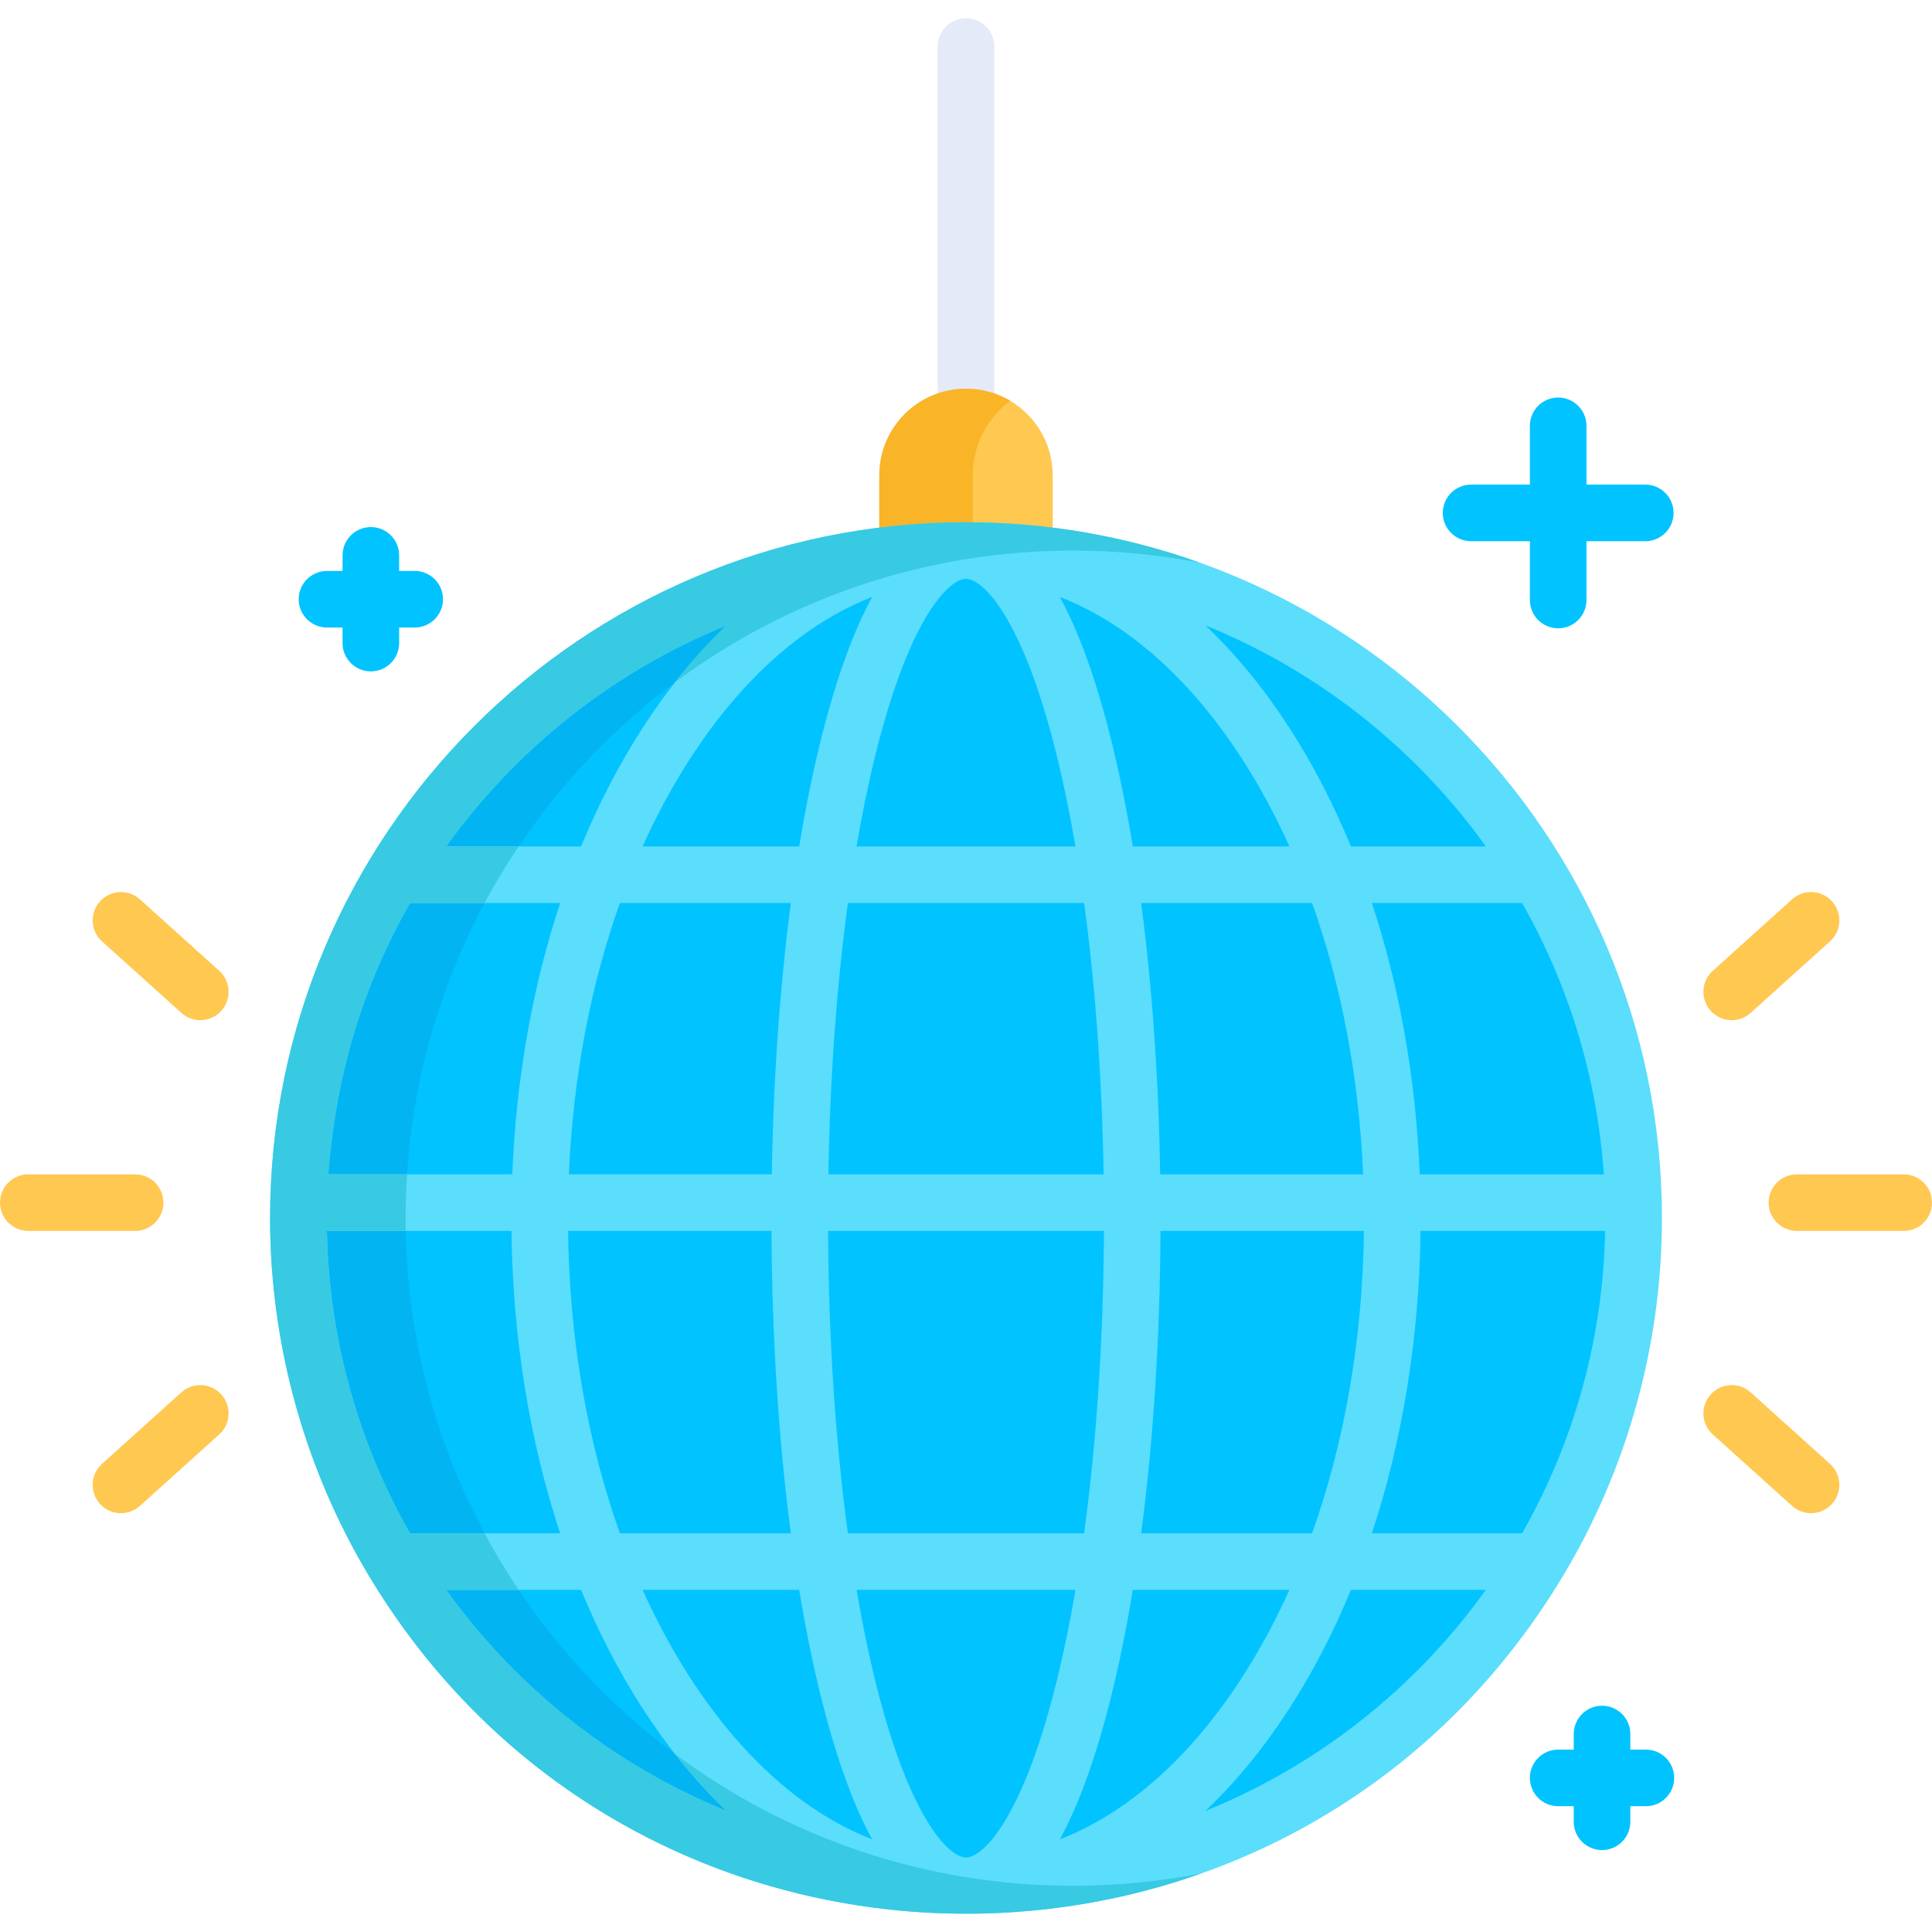 <?xml version="1.0" encoding="iso-8859-1"?>
<!-- Generator: Adobe Illustrator 19.0.0, SVG Export Plug-In . SVG Version: 6.00 Build 0)  -->
<svg version="1.1" id="Capa_1" xmlns="http://www.w3.org/2000/svg" xmlns:xlink="http://www.w3.org/1999/xlink" x="0px" y="0px"
	 viewBox="0 0 511.999 511.999" style="enable-background:new 0 0 511.999 511.999;" xml:space="preserve">
<path style="fill:#E4EAF8;" d="M256,132.698c-4.142,0-7.5-3.358-7.5-7.5V12.343c0-4.142,3.358-7.5,7.5-7.5
	c4.142,0,7.5,3.358,7.5,7.5v112.854C263.501,129.34,260.143,132.698,256,132.698z"/>
<path style="fill:#FFC850;" d="M256,145.9c7.787,0,15.456,0.508,22.977,1.484V125.99c0-12.69-10.287-22.977-22.977-22.977
	c-12.691,0-22.977,10.287-22.977,22.977v21.393C240.545,146.408,248.213,145.9,256,145.9z"/>
<path style="fill:#F9B428;" d="M257.775,126.05c0-8.114,3.906-15.315,9.941-19.826c-3.431-2.038-7.434-3.211-11.715-3.211
	c-12.69,0-22.977,10.287-22.977,22.977v21.393c7.521-0.975,15.19-1.483,22.977-1.483c0.594,0,1.182,0.023,1.774,0.029V126.05z"/>
<g>
	<path style="fill:#FFC850;" d="M43.302,318.708c0-4.142-3.358-7.5-7.5-7.5H7.5c-4.142,0-7.5,3.358-7.5,7.5
		c0,4.142,3.358,7.5,7.5,7.5h28.301C39.943,326.208,43.302,322.85,43.302,318.708z"/>
	<path style="fill:#FFC850;" d="M48.057,368.991l-21.021,18.948c-3.077,2.773-3.323,7.516-0.549,10.593
		c2.774,3.078,7.517,3.322,10.593,0.549l21.021-18.948c3.077-2.773,3.323-7.516,0.549-10.593
		C55.876,366.463,51.133,366.217,48.057,368.991z"/>
	<path style="fill:#FFC850;" d="M58.101,257.282l-21.021-18.948c-3.076-2.773-7.819-2.528-10.593,0.549
		c-2.773,3.077-2.527,7.819,0.549,10.593l21.021,18.948c3.075,2.773,7.819,2.528,10.593-0.549
		C61.424,264.799,61.178,260.056,58.101,257.282z"/>
	<path style="fill:#FFC850;" d="M504.5,311.208h-28.301c-4.142,0-7.5,3.358-7.5,7.5c0,4.142,3.358,7.5,7.5,7.5h28.3
		c4.142,0,7.5-3.358,7.5-7.5C511.999,314.566,508.642,311.208,504.5,311.208z"/>
	<path style="fill:#FFC850;" d="M453.9,380.133l21.021,18.948c3.079,2.775,7.822,2.525,10.593-0.549
		c2.773-3.077,2.527-7.819-0.549-10.593l-21.021-18.948c-3.077-2.773-7.82-2.527-10.593,0.549
		C450.576,372.617,450.822,377.36,453.9,380.133z"/>
	<path style="fill:#FFC850;" d="M463.943,268.425l21.021-18.948c3.077-2.773,3.323-7.516,0.549-10.593
		c-2.773-3.077-7.516-3.323-10.593-0.549L453.9,257.283c-3.077,2.773-3.323,7.516-0.549,10.593
		C456.125,270.953,460.868,271.197,463.943,268.425z"/>
</g>
<g>
	<path style="fill:#00C3FF;" d="M424.556,490.283c4.142,0,7.5-3.358,7.5-7.5v-4.122h4.122c4.142,0,7.5-3.358,7.5-7.5
		s-3.358-7.5-7.5-7.5h-4.122v-4.122c0-4.142-3.358-7.5-7.5-7.5c-4.142,0-7.5,3.358-7.5,7.5v4.122h-4.122c-4.142,0-7.5,3.358-7.5,7.5
		s3.358,7.5,7.5,7.5h4.122v4.122C417.055,486.925,420.413,490.283,424.556,490.283z"/>
	<path style="fill:#00C3FF;" d="M420.434,112.849c0-4.142-3.358-7.5-7.5-7.5c-4.142,0-7.5,3.358-7.5,7.5v15.579h-15.578
		c-4.142,0-7.5,3.358-7.5,7.5c0,4.142,3.358,7.5,7.5,7.5h15.578v15.578c0,4.142,3.358,7.5,7.5,7.5c4.142,0,7.5-3.358,7.5-7.5
		v-15.578h15.578c4.142,0,7.5-3.358,7.5-7.5c0-4.142-3.358-7.5-7.5-7.5h-15.578V112.849z"/>
	<path style="fill:#00C3FF;" d="M105.778,170.425v-4.122h4.122c4.142,0,7.5-3.358,7.5-7.5c0-4.142-3.358-7.5-7.5-7.5h-4.122v-4.122
		c0-4.142-3.358-7.5-7.5-7.5s-7.5,3.358-7.5,7.5v4.122h-4.122c-4.142,0-7.5,3.358-7.5,7.5c0,4.142,3.358,7.5,7.5,7.5h4.122v4.122
		c0,4.142,3.358,7.5,7.5,7.5S105.778,174.567,105.778,170.425z"/>
	<circle style="fill:#00C3FF;" cx="256.005" cy="322.829" r="176.921"/>
</g>
<path style="fill:#03B4F2;" d="M107.492,322.824c0-92.93,71.648-169.119,162.717-176.357c-4.687-0.373-9.425-0.569-14.209-0.569
	c-97.713,0-176.926,79.212-176.926,176.926c0,97.713,79.212,176.926,176.926,176.926c4.783,0,9.521-0.196,14.209-0.569
	C179.14,491.943,107.492,415.755,107.492,322.824z"/>
<path style="fill:#5BDDFC;" d="M440.426,322.824c0-101.971-82.891-184.426-184.426-184.426
	c-102.084,0-184.426,83.087-184.426,184.426c0,0.039,0.002,0.077,0.002,0.116c0.023,34.394,9.698,67.218,26.254,94.763
	c71.598,119.159,244.629,119.382,316.34,0C430.645,390.293,440.426,357.492,440.426,322.824z M108.635,239.31h39.803
	c-7.328,22.182-11.663,46.556-12.68,71.897H86.981C89.009,285.518,95.669,262.099,108.635,239.31z M425.019,311.208h-48.777
	c-1.017-25.341-5.351-49.714-12.679-71.897h39.803C415.687,260.966,423.253,285.392,425.019,311.208z M361.232,311.208h-53.768
	c-0.404-25.386-2.126-49.777-5.038-71.897h45.295C355.526,261.207,360.154,285.645,361.232,311.208z M219.54,311.208
	c0.413-25.508,2.181-49.926,5.165-71.897h62.591c2.984,21.971,4.752,46.39,5.165,71.897H219.54z M292.547,326.208
	c-0.133,28.481-1.947,55.805-5.251,80.13h-62.591c-3.304-24.325-5.118-51.649-5.251-80.13H292.547z M300.21,224.309
	c-3.374-20.503-9.419-47.967-19.343-66.12c28.176,11.036,48.501,38.714,60.832,66.12H300.21z M279.875,199.532
	c1.915,7.691,3.626,15.989,5.127,24.778h-58.006c1.501-8.789,3.212-17.086,5.127-24.778c9.087-36.49,19.59-46.132,23.875-46.132
	C260.285,153.4,270.788,163.042,279.875,199.532z M231.134,158.189c-9.926,18.154-15.969,45.617-19.344,66.12h-41.489
	C182.63,196.911,202.959,169.225,231.134,158.189z M209.576,239.31c-2.911,22.12-4.634,46.511-5.038,71.897h-53.768
	c1.078-25.563,5.706-50.001,13.513-71.897L209.576,239.31L209.576,239.31z M86.63,326.208h48.914
	c0.329,28.29,4.775,55.554,12.894,80.13h-39.803C94.3,381.143,87.166,353.656,86.63,326.208z M150.544,326.208h53.909
	c0.13,28.34,1.898,55.628,5.123,80.13h-45.295C155.64,382.101,150.892,354.75,150.544,326.208z M211.791,421.339
	c3.375,20.509,9.419,47.967,19.344,66.121c-28.182-11.039-48.506-38.723-60.833-66.121H211.791z M232.125,446.118
	c-1.915-7.691-3.626-15.99-5.127-24.777h58.006c-1.501,8.789-3.212,17.086-5.127,24.777c-9.087,36.49-19.59,46.132-23.875,46.132
	C251.715,492.25,241.212,482.608,232.125,446.118z M280.866,487.46c9.929-18.159,15.972-45.627,19.344-66.121h41.488
	C329.375,448.729,309.048,476.422,280.866,487.46z M302.424,406.338c3.225-24.501,4.992-51.79,5.123-80.13h53.908
	c-0.348,28.542-5.096,55.893-13.738,80.13H302.424z M376.457,326.208h48.913c-0.545,27.906-7.895,55.333-22.003,80.13h-39.804
	C371.682,381.763,376.128,354.497,376.457,326.208z M393.759,224.309h-35.746c-8.834-21.444-21.601-42.505-38.57-58.575
	C349.418,177.885,375.157,198.371,393.759,224.309z M192.558,165.736c-16.972,16.072-29.739,37.133-38.57,58.574h-35.745
	C136.844,198.371,162.582,177.885,192.558,165.736z M118.241,421.339h35.746c8.832,21.44,21.602,42.506,38.571,58.575
	C162.582,467.764,136.844,447.278,118.241,421.339z M319.441,479.915c16.97-16.07,29.737-37.128,38.571-58.575h35.746
	C375.157,447.278,349.418,467.764,319.441,479.915z"/>
<path style="fill:#37CAE2;" d="M284.416,499.75c-39.526,0-76.022-12.966-105.475-34.87c4.198,5.349,8.728,10.405,13.617,15.034
	c-29.977-12.151-55.714-32.636-74.318-58.575h19.199c-3.248-4.836-6.26-9.843-9.028-15.001h-19.779
	c-14.335-25.196-21.468-52.682-22.004-80.13h20.904c-0.021-1.126-0.043-2.252-0.043-3.383c0-3.904,0.14-7.775,0.389-11.618H86.981
	c2.028-25.69,8.688-49.108,21.652-71.897h19.779c2.767-5.158,5.779-10.165,9.028-15.001h-19.198
	c18.602-25.939,44.34-46.424,74.316-58.574c-4.89,4.63-9.419,9.686-13.618,15.035c29.454-21.905,65.95-34.871,105.476-34.871
	c11.423,0,22.587,1.095,33.408,3.163c-19.344-6.897-40.157-10.664-61.824-10.664c-102.084,0-184.426,83.087-184.426,184.426
	c0,0.039,0.002,0.077,0.002,0.116c0.022,34.394,9.698,67.218,26.254,94.763c48.176,80.179,142.276,106.503,220.532,78.78
	C307.375,498.619,296.029,499.75,284.416,499.75z"/>
<g>
</g>
<g>
</g>
<g>
</g>
<g>
</g>
<g>
</g>
<g>
</g>
<g>
</g>
<g>
</g>
<g>
</g>
<g>
</g>
<g>
</g>
<g>
</g>
<g>
</g>
<g>
</g>
<g>
</g>
</svg>
